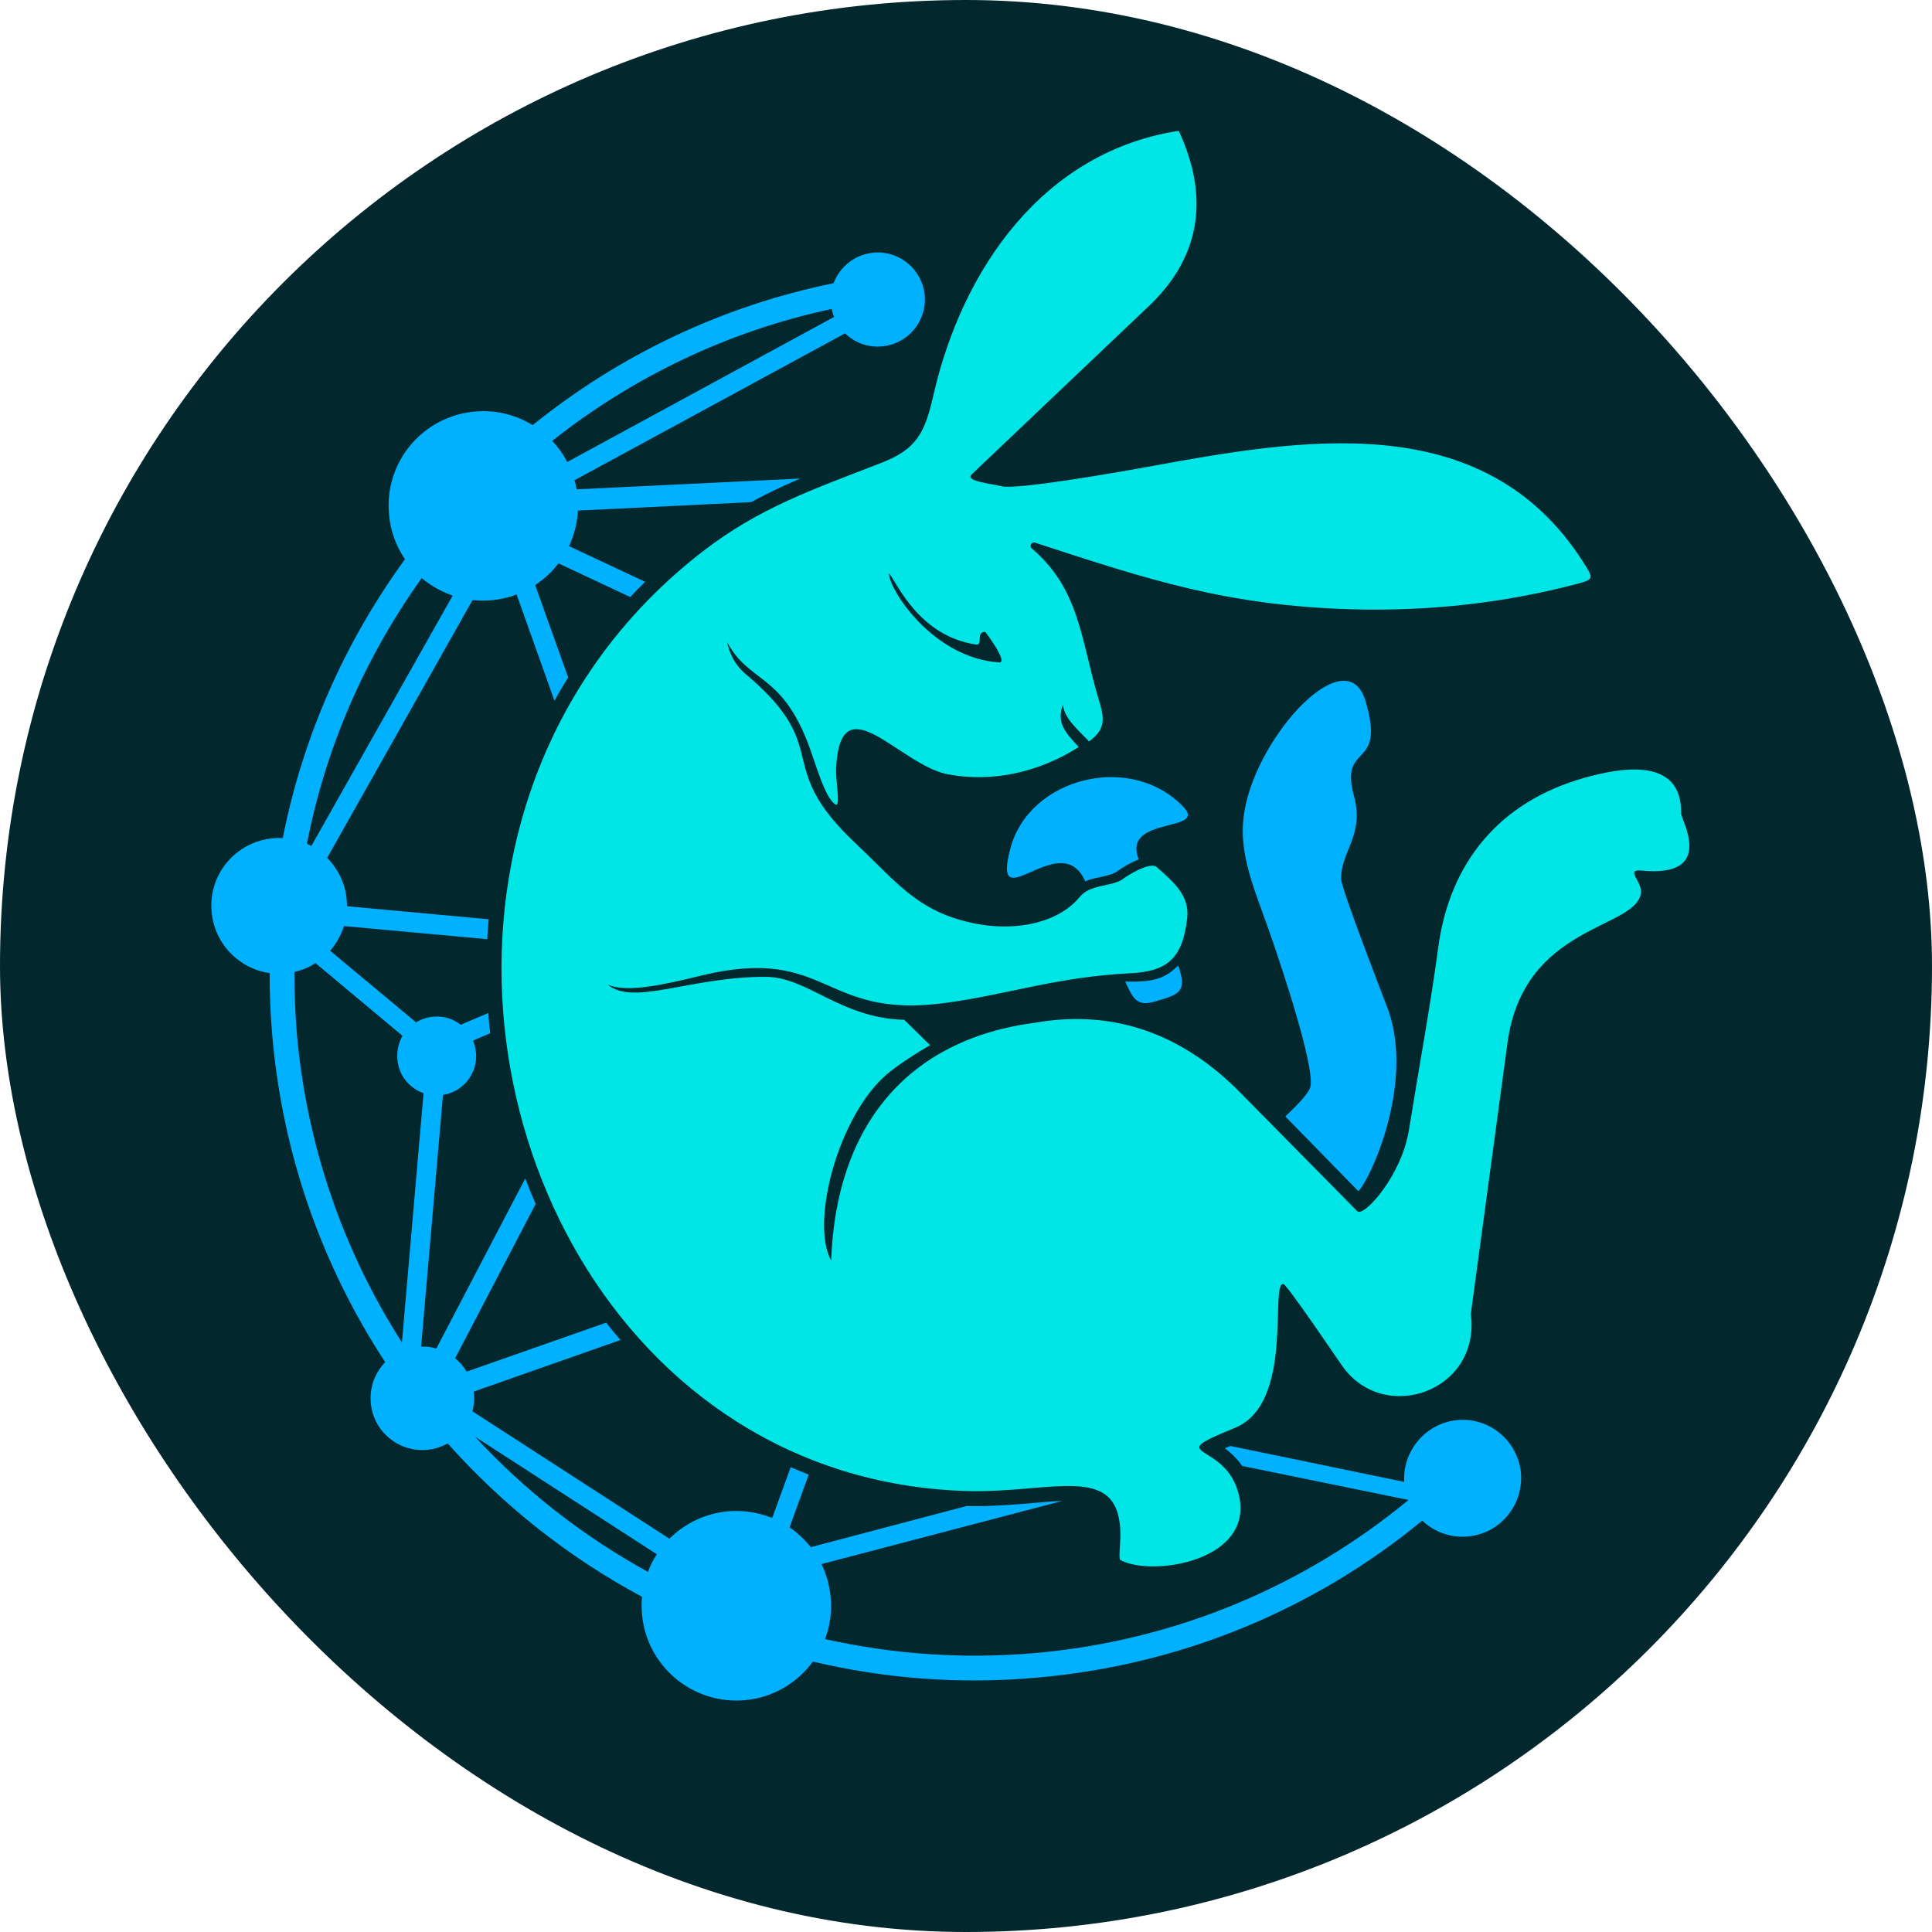 <svg width="192" height="192" viewBox="0 0 192 192" fill="none" xmlns="http://www.w3.org/2000/svg">
<g clip-path="url(#clip0_2449_1215)">
<g clip-path="url(#clip1_2449_1215)">
<rect width="192" height="192" rx="96" fill="#02282E"/>
<path d="M141.057 150.19C140.8 149.589 140.553 148.984 140.308 148.378C140.294 148.358 140.28 148.338 140.267 148.318C140.529 148.943 140.792 149.567 141.057 150.19Z" fill="#00B1FF"/>
<path d="M64.397 156.215C57.963 152.68 52.158 148.142 47.203 142.773L65.278 154.461C64.924 155.006 64.612 155.605 64.397 156.215ZM29.495 102.651C29.337 100.608 29.246 98.597 29.254 96.595C30.006 96.413 30.722 96.127 31.354 95.712L40.002 102.938C39.609 103.625 39.419 104.433 39.495 105.271C39.607 106.872 40.684 108.14 42.091 108.642L39.943 133.41C34.199 124.437 30.479 113.987 29.495 102.651ZM41.913 57.449C42.802 58.21 43.859 58.792 44.986 59.19L30.941 84.074C30.803 84.009 30.641 83.918 30.502 83.853C32.376 74.206 36.347 65.214 41.913 57.449ZM82.644 30.707C82.711 30.984 82.78 31.237 82.897 31.494L56.373 45.912C55.974 45.133 55.466 44.442 54.879 43.813C62.838 37.518 72.267 32.924 82.644 30.707ZM82.573 30.041L82.585 30.164C82.563 30.138 82.569 30.089 82.573 30.041ZM151.061 145.781C150.415 142.621 147.364 140.576 144.206 141.222C141.341 141.815 139.383 144.431 139.551 147.271L122.27 143.698C122.086 143.775 121.905 143.854 121.721 143.935C121.907 144.072 122.088 144.216 122.264 144.37C122.725 144.769 123.12 145.21 123.452 145.686L139.954 149.061C139.956 149.065 139.958 149.071 139.96 149.076C129.731 157.523 116.931 163.072 102.719 164.291C95.574 164.897 88.631 164.378 81.99 162.894C82.478 161.608 82.683 160.215 82.553 158.784C82.446 157.577 82.132 156.468 81.64 155.435L105.548 149.167C104.462 149.199 103.341 149.314 102.312 149.401C100.227 149.574 98.165 149.719 96.072 149.665L80.585 153.753C79.963 153.001 79.257 152.335 78.467 151.781L80.37 146.543C79.767 146.308 79.168 146.063 78.578 145.804L76.742 150.855C75.386 150.311 73.903 150.068 72.375 150.189C70.083 150.392 68.04 151.406 66.527 152.918L46.952 140.256C47.086 139.709 47.151 139.132 47.1 138.515C47.084 138.44 47.068 138.365 47.076 138.294L61.658 133.171C61.176 132.608 60.706 132.031 60.243 131.442L46.373 136.31C46.066 135.789 45.677 135.352 45.231 134.985L53.233 119.648C52.867 118.812 52.522 117.966 52.198 117.115L43.363 134.018C42.893 133.866 42.385 133.809 41.848 133.821L44.023 108.812C46.035 108.502 47.487 106.666 47.305 104.619C47.258 104.177 47.157 103.773 47.003 103.414L48.71 102.685C48.637 102.015 48.574 101.343 48.522 100.671L45.79 101.837C45.049 101.266 44.087 100.936 43.049 101.039C42.433 101.09 41.85 101.294 41.35 101.602L32.81 94.487C33.429 93.775 33.891 92.924 34.187 92.031L48.424 93.337C48.457 92.675 48.503 92.015 48.558 91.355L34.484 90.063C34.482 89.867 34.482 89.648 34.456 89.45C34.326 87.8 33.587 86.35 32.516 85.252L46.962 59.632C47.564 59.7 48.198 59.7 48.837 59.65C49.7 59.577 50.552 59.381 51.342 59.079L55.098 69.636C55.535 68.852 55.991 68.079 56.465 67.32L53.182 58.141C54.077 57.56 54.867 56.819 55.499 55.987L62.634 59.33C63.114 58.818 63.608 58.314 64.11 57.82L56.548 54.276C57.062 53.187 57.368 51.978 57.436 50.741L74.644 49.901C75.614 49.371 76.608 48.876 77.627 48.403C78.26 48.111 78.898 47.83 79.54 47.558L57.309 48.629C57.246 48.328 57.183 48.028 57.094 47.726L83.98 33.13C84.926 34.041 86.234 34.556 87.641 34.422C90.204 34.201 92.118 31.952 91.899 29.366C91.676 26.803 89.403 24.886 86.841 25.108C84.969 25.262 83.462 26.507 82.838 28.143C71.621 30.435 61.445 35.382 52.933 42.251C51.291 41.235 49.299 40.717 47.228 40.897C42.03 41.334 38.194 45.9 38.657 51.077C38.785 52.752 39.368 54.282 40.245 55.578C34.322 63.715 30.105 73.143 28.102 83.287C27.785 83.278 27.493 83.268 27.171 83.305C23.452 83.615 20.69 86.89 21.028 90.588C21.299 93.791 23.751 96.265 26.799 96.708C26.79 98.733 26.875 100.792 27.054 102.863C28.084 114.888 32.103 125.933 38.281 135.368C37.285 136.403 36.707 137.85 36.847 139.405C37.088 142.238 39.586 144.326 42.417 144.085C43.158 144.024 43.867 143.787 44.492 143.443C49.969 149.602 56.531 154.787 63.8 158.685C63.76 159.242 63.747 159.802 63.8 160.392C64.239 165.567 68.807 169.404 73.982 168.966C76.815 168.725 79.228 167.243 80.787 165.125C87.843 166.802 95.291 167.403 102.932 166.731C117.576 165.476 130.792 159.8 141.345 151.116C142.671 152.38 144.566 152.997 146.502 152.599C149.626 151.989 151.671 148.903 151.061 145.781Z" fill="#00B1FF"/>
<path d="M115.368 24.241C116.795 24.134 117.84 22.885 117.709 21.457C117.599 20.052 116.352 19.009 114.923 19.115C113.517 19.248 112.473 20.497 112.582 21.899C112.712 23.33 113.961 24.375 115.368 24.241Z" fill="#00B1FF"/>
<path d="M148.006 144.914C148.029 144.937 148.077 144.961 148.102 144.986L148.006 144.914Z" fill="#00B1FF"/>
<path fill-rule="evenodd" clip-rule="evenodd" d="M111.822 97.549C112.522 98.998 112.842 100.08 114.677 99.555C116.513 99.025 117.517 98.766 117.459 97.526C117.444 97.152 117.325 96.696 117.224 96.332C117.092 95.854 117.033 95.994 116.724 96.283C115.345 97.573 113.585 97.579 111.822 97.549Z" fill="#00B1FF"/>
<path fill-rule="evenodd" clip-rule="evenodd" d="M126.533 93.696C127.158 95.547 130.742 106.037 130.214 108.048C130.041 108.704 128.707 110.03 127.735 110.951L134.986 118.374C136.061 117.434 140.59 107.845 137.966 100.394C137.758 99.803 133.334 88.456 133.287 87.402C133.168 84.727 135.626 83.01 134.565 79.147C133.042 73.597 137.81 76.709 135.692 69.635C133.852 63.514 125.081 72.868 123.702 80.451C122.896 84.875 124.749 88.422 126.533 93.696Z" fill="#00B1FF"/>
<path fill-rule="evenodd" clip-rule="evenodd" d="M99.288 65.831C92.655 65.385 88.292 58.499 88.351 56.971C89.175 57.995 91.335 63.207 96.992 64.053C97.715 64.162 96.956 62.735 97.901 62.798C97.95 62.8 100.258 65.902 99.288 65.831ZM111.54 87.392C110.436 88.133 108.361 87.856 107.314 89.123C105.085 91.824 100.942 92.415 97.666 91.911C91.42 90.948 89.219 87.754 85.036 83.822C76.613 75.904 82.997 74.513 74.137 67.015C73.566 66.531 72.641 65.62 72.258 63.798C74.394 67.858 77.585 66.843 80.29 73.843C81.035 75.77 81.953 79.307 83.034 79.949C83.574 80.269 83.009 77.507 83.094 76.238C83.568 67.831 89.341 75.946 94.109 76.932C98.654 77.815 103.317 76.712 107.201 74.24C105.949 72.863 104.911 71.846 105.656 70.01C105.646 71.348 107.401 72.778 108.227 73.683C110.039 72.375 109.691 71.196 109.159 69.409C107.401 63.504 107.294 58.556 102.538 54.503C102.254 54.26 102.522 53.82 102.856 53.928C114.105 57.603 121.926 60.194 134.34 60.55C141.886 60.763 149.461 59.947 156.737 58.02C158.446 57.568 158.377 57.473 157.302 55.803C147.363 40.317 129.211 43.628 113.921 46.418C110.764 46.995 101.037 48.684 99.549 48.325C98.357 48.04 95.838 47.817 96.581 47.127L114.37 30.23C119.485 25.235 120.08 19.321 117.14 13C103.658 15.083 95.623 26.74 92.754 39.295C91.904 43.016 91.12 44.667 87.434 46.056C80.855 48.627 75.447 50.429 69.699 54.907C60.855 61.792 55.159 70.648 52.228 80.156C42.924 110.35 61.499 146.981 95.836 148.17C104.951 148.484 111.939 144.827 111.303 153.627C111.25 154.38 111.206 154.961 111.355 155.04C114.512 156.73 124.581 155.131 123.139 148.654C121.896 143.062 115.162 144.989 122.732 141.897C128.681 139.466 126.15 127.49 127.539 127.605C127.885 127.635 132.783 134.88 133.384 135.736C137.535 141.652 147.175 138.271 146.168 130.575L149.813 103.63C151.408 91.857 162.536 92.375 163.071 88.773C163.237 87.617 161.459 86.355 163.131 86.517C170.572 87.248 167.055 81.46 167.066 80.83C167.169 75.132 160.969 76.293 157.325 77.337C149.062 79.704 144.051 85.673 142.923 94.213C142.22 99.553 140.933 106.566 140.023 112.278C139.288 116.878 135.51 121.004 134.883 120.371L123.228 108.554C117.553 102.806 110.762 100.263 102.876 101.636C90.104 103.3 83.062 111.976 82.603 125.279C80.475 121.421 83.372 110.725 88.225 106.684C89.343 105.756 91.157 104.596 92.43 103.867L89.859 101.348C83.495 101.18 80.262 97.088 76.093 97.076C68.638 97.056 62.896 100.026 60.393 97.835C62.13 98.7 65.943 97.87 69.494 96.995C82.447 93.806 81.54 101.375 93.995 99.664C100.343 98.791 104.986 97.091 112.317 96.722C115.909 96.542 117.531 95.355 117.986 91.209C118.231 88.955 116.535 87.582 114.951 86.167C114.32 85.604 112.054 86.979 111.54 87.392Z" fill="#00E6E6"/>
<path fill-rule="evenodd" clip-rule="evenodd" d="M117.609 80.19C112.395 74.724 102.294 77.251 100.413 84.303C98.439 91.697 105.436 82.053 107.842 87.583C108.905 87.129 110.231 87.131 111.037 86.588C111.342 86.344 112.26 85.762 113.09 85.444C113.114 85.424 113.136 85.404 113.157 85.382C111.466 81.073 120.053 82.752 117.609 80.19Z" fill="#00B1FF"/>
</g>
</g>
<defs>
<clipPath id="clip0_2449_1215">
<rect width="192" height="192" fill="white"/>
</clipPath>
<clipPath id="clip1_2449_1215">
<rect width="192" height="192" rx="96" fill="white"/>
</clipPath>
</defs>
</svg>
